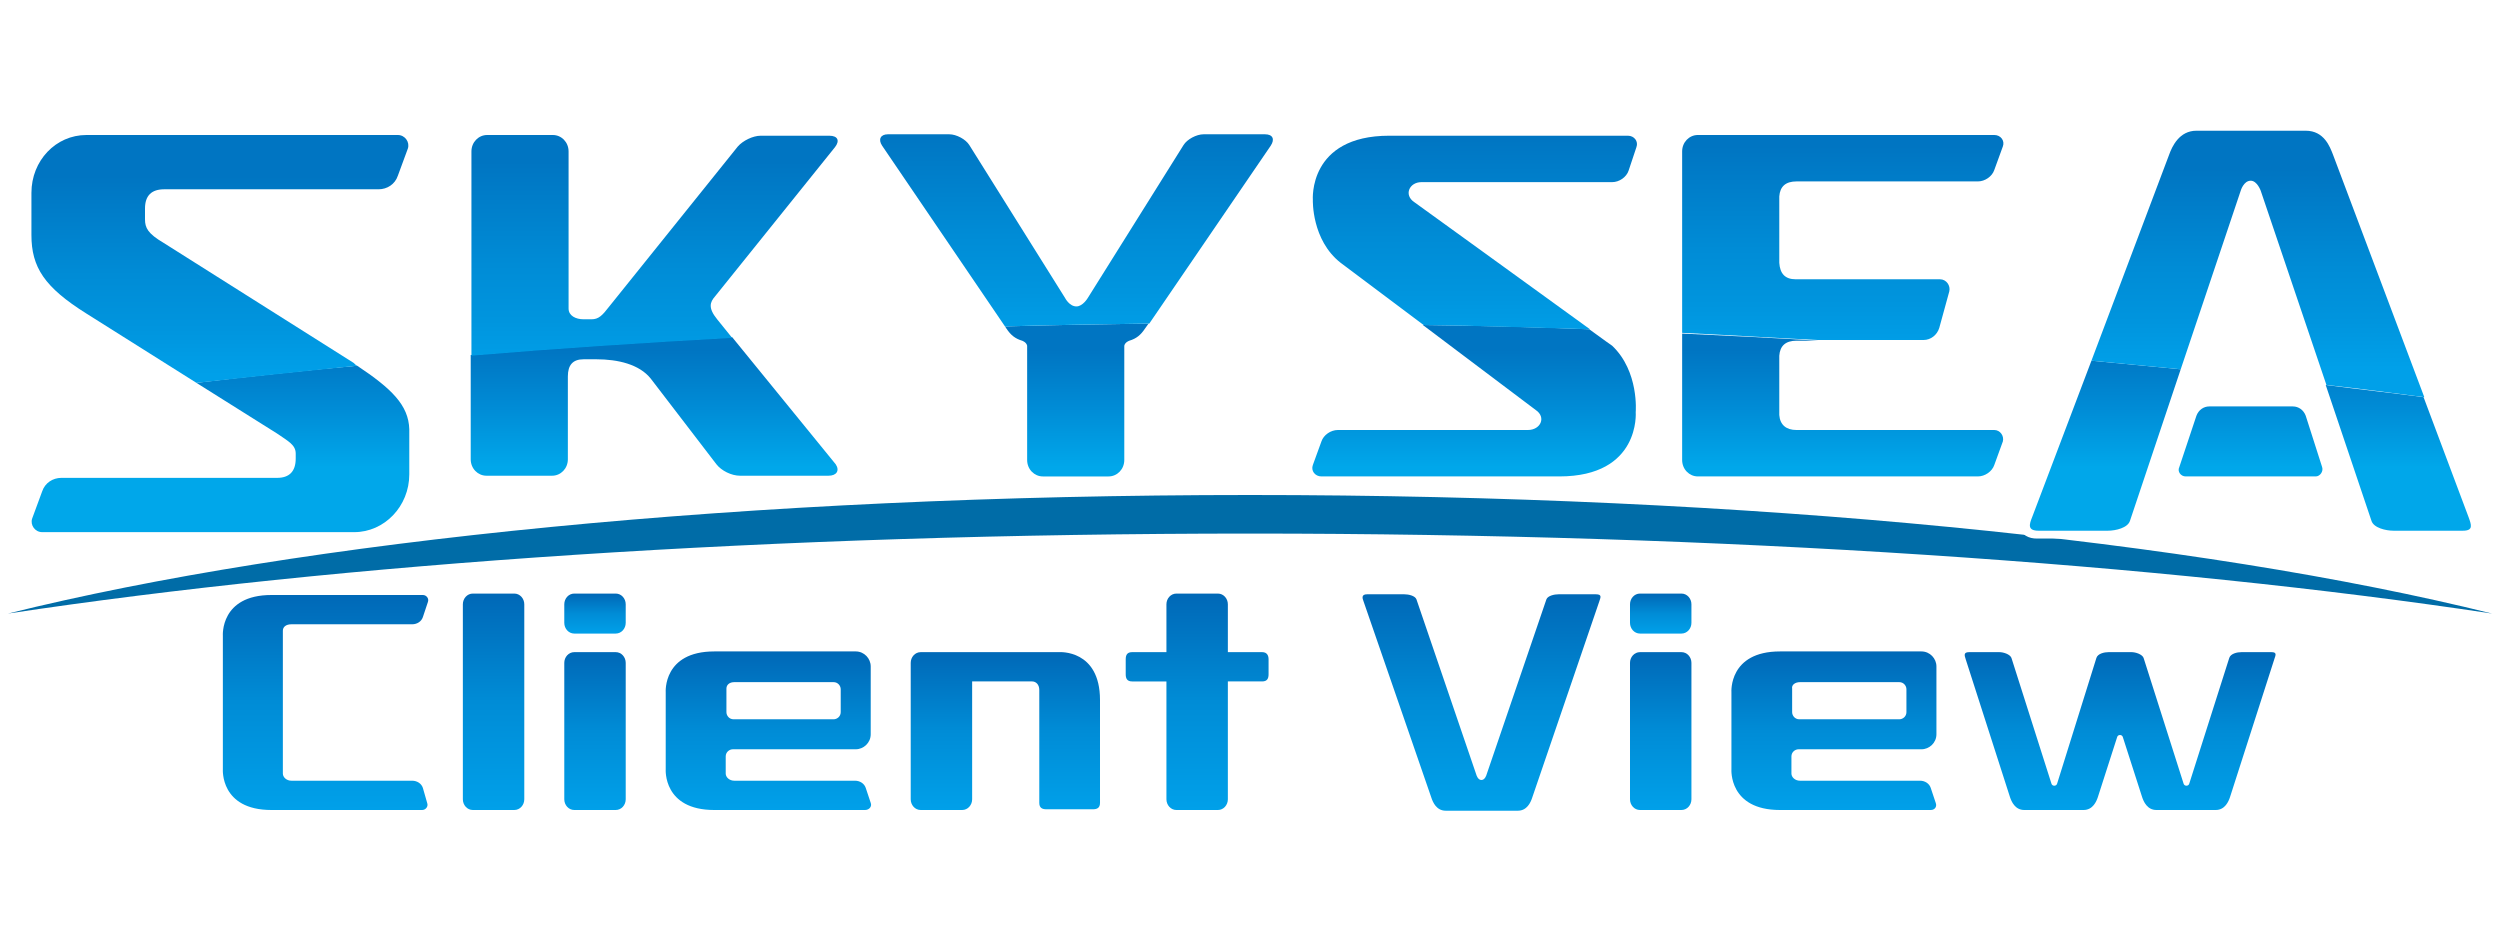 <?xml version="1.0" encoding="UTF-8"?> <!-- Generator: Adobe Illustrator 24.1.3, SVG Export Plug-In . SVG Version: 6.00 Build 0) --> <svg xmlns="http://www.w3.org/2000/svg" xmlns:xlink="http://www.w3.org/1999/xlink" version="1.1" id="レイヤー_1" x="0px" y="0px" viewBox="0 0 350 130" style="enable-background:new 0 0 350 130;" xml:space="preserve"> <style type="text/css"> .st0{fill:#006CA7;} .st1{fill:#FFFFFF;} .st2{fill:url(#SVGID_1_);} .st3{fill:url(#SVGID_2_);} .st4{fill:url(#SVGID_3_);} .st5{fill:url(#SVGID_4_);} .st6{fill:url(#SVGID_5_);} .st7{fill:url(#SVGID_6_);} .st8{fill:url(#SVGID_7_);} .st9{fill:url(#SVGID_8_);} .st10{fill:url(#SVGID_9_);} .st11{fill:url(#SVGID_10_);} .st12{fill:url(#SVGID_11_);} .st13{fill:url(#SVGID_12_);} .st14{fill:url(#SVGID_13_);} .st15{fill:url(#SVGID_14_);} .st16{fill:url(#SVGID_15_);} .st17{fill:url(#SVGID_16_);} .st18{fill:url(#SVGID_17_);} .st19{fill:url(#SVGID_18_);} .st20{fill:url(#SVGID_19_);} .st21{fill:url(#SVGID_20_);} .st22{fill:url(#SVGID_21_);} .st23{fill:url(#SVGID_22_);} .st24{fill:url(#SVGID_23_);} .st25{fill:url(#SVGID_24_);} .st26{fill:url(#SVGID_25_);} .st27{fill:url(#SVGID_26_);} </style> <g> <g> <path class="st0" d="M348.9,85.9C307.8,75.7,245.2,69.3,175,69.3S42.2,75.7,1.1,85.9c46.4-7,107.3-11.2,173.9-11.2 S302.5,78.9,348.9,85.9z"></path> <g> <image style="overflow:visible;enable-background:new ;" width="1471" height="442" transform="matrix(0.239 0 0 0.239 -0.461 14.724)"> </image> <g> <path class="st1" d="M148.3,91.3h-19.4c-0.8,0-1.4,0.7-1.4,1.5v19.1c0,0.8,0.6,1.5,1.4,1.5h5.8c0.8,0,1.4-0.7,1.4-1.5V95.4h8.4 c0.5,0,1,0.4,1,1.2v15.8c0,0.7,0.4,0.9,1,0.9h6.5c0.6,0,1-0.2,1-0.9V98C154,90.9,148.3,91.3,148.3,91.3z M121.2,110.3 c-0.2-0.6-0.8-1-1.5-1h-16.9c-0.7,0-1.2-0.5-1.2-1v-2.4c0-0.6,0.5-1,1-1h17.2c1.1,0,2.1-0.9,2.1-2.1v-9.5c0-1.1-0.9-2.1-2.1-2.1 H100c-7.2,0-6.8,5.7-6.8,5.7v10.8c0,0-0.4,5.7,6.8,5.7h21.1c0.5,0,0.9-0.5,0.7-1L121.2,110.3z M101.7,96.4c0-0.5,0.4-1,1.2-1 h13.9c0.6,0,1,0.5,1,1v3.2c0,0.6-0.5,1-1,1h-14c-0.6,0-1-0.5-1-1L101.7,96.4L101.7,96.4z M176.7,91.3h-4.8v-6.7 c0-0.8-0.6-1.5-1.4-1.5h-5.8c-0.8,0-1.4,0.7-1.4,1.5v6.7h-4.8c-0.7,0-0.9,0.4-0.9,1v2.1c0,0.6,0.2,1,0.9,1h4.8v16.5 c0,0.8,0.6,1.5,1.4,1.5h5.8c0.8,0,1.4-0.7,1.4-1.5V95.4h4.8c0.7,0,0.9-0.4,0.9-1v-2.1C177.6,91.8,177.4,91.3,176.7,91.3z M72,83.2h-5.8c-0.8,0-1.4,0.7-1.4,1.5V112c0,0.8,0.6,1.5,1.4,1.5H72c0.8,0,1.4-0.7,1.4-1.5V84.6C73.4,83.8,72.8,83.2,72,83.2z M86.2,91.3h-5.8c-0.8,0-1.4,0.7-1.4,1.5v19.1c0,0.8,0.6,1.5,1.4,1.5h5.8c0.8,0,1.4-0.7,1.4-1.5V92.8C87.6,92,87,91.3,86.2,91.3 z M86.2,83.2h-5.8c-0.8,0-1.4,0.7-1.4,1.5v2.6c0,0.8,0.6,1.5,1.4,1.5h5.8c0.8,0,1.4-0.7,1.4-1.5v-2.6 C87.6,83.8,87,83.2,86.2,83.2z M223.4,83.2h-5.2c-0.6,0-1.5,0.2-1.7,0.7l-8.4,24.6c0,0-0.2,0.7-0.7,0.7s-0.7-0.7-0.7-0.7 l-8.4-24.6c-0.2-0.5-1.1-0.7-1.7-0.7h-5.2c-0.8,0-0.7,0.5-0.5,1l9.5,27.5c0.2,0.6,0.7,1.8,2,1.8h10.1c1.3,0,1.8-1.2,2-1.8 l9.4-27.5C224.1,83.6,224.3,83.2,223.4,83.2z M40.8,87.3h16.9c0.7,0,1.3-0.4,1.5-1l0.7-2.1c0.2-0.5-0.2-1-0.7-1H38 c-7.2,0-6.8,5.7-6.8,5.7v18.8c0,0-0.4,5.7,6.8,5.7h21.1c0.5,0,0.9-0.5,0.7-1l-0.7-2.1c-0.2-0.6-0.8-1-1.5-1H40.8 c-0.7,0-1.2-0.5-1.2-1v-20C39.7,87.8,40.1,87.3,40.8,87.3z M235.4,83.2h-5.8c-0.8,0-1.4,0.7-1.4,1.5v2.6c0,0.8,0.6,1.5,1.4,1.5 h5.8c0.8,0,1.4-0.7,1.4-1.5v-2.6C236.8,83.8,236.1,83.2,235.4,83.2z M270.3,110.3c-0.2-0.6-0.8-1-1.5-1H252 c-0.7,0-1.2-0.5-1.2-1v-2.4c0-0.6,0.5-1,1-1H269c1.1,0,2.1-0.9,2.1-2.1v-9.5c0-1.1-0.9-2.1-2.1-2.1h-19.8 c-7.2,0-6.8,5.7-6.8,5.7v10.8c0,0-0.4,5.7,6.8,5.7h21.1c0.5,0,0.9-0.5,0.7-1L270.3,110.3z M250.8,96.4c0-0.5,0.4-1,1.2-1h13.9 c0.6,0,1,0.5,1,1v3.2c0,0.6-0.5,1-1,1h-14c-0.6,0-1-0.5-1-1L250.8,96.4L250.8,96.4z M318,91.3h-4.2c-0.6,0-1.5,0.2-1.7,0.8 l-5.6,17.6c-0.1,0.4-0.7,0.4-0.8,0l-5.6-17.6c-0.2-0.5-1.1-0.8-1.7-0.8h-3.2c-0.6,0-1.5,0.2-1.7,0.8l-5.5,17.6 c-0.1,0.4-0.7,0.4-0.8,0l-5.6-17.6c-0.2-0.5-1.1-0.8-1.7-0.8h-4.2c-0.8,0-0.7,0.4-0.5,1l6.2,19.3c0.2,0.6,0.7,1.8,2,1.8h8.3 c1.3,0,1.8-1.2,2-1.8l2.7-8.4c0.1-0.4,0.7-0.4,0.8,0l2.7,8.4c0.2,0.6,0.7,1.8,2,1.8h8.3c1.3,0,1.8-1.2,2-1.8l6.2-19.3 C318.6,91.7,318.8,91.3,318,91.3z M235.4,91.3h-5.8c-0.8,0-1.4,0.7-1.4,1.5v19.1c0,0.8,0.6,1.5,1.4,1.5h5.8 c0.8,0,1.4-0.7,1.4-1.5V92.8C236.8,92,236.1,91.3,235.4,91.3z M57.2,66.4v-6.3c0-3.4-2.4-5.7-7.2-8.8c-0.2-0.1-0.3-0.2-0.5-0.4 L22.9,34c-2.2-1.3-2.6-2.1-2.6-3.3v-1.5c0-1.8,0.9-2.7,2.7-2.7h30c1.2,0,2.3-0.7,2.7-1.9l1.4-3.8c0.3-0.9-0.4-1.9-1.4-1.9H12.1 c-4.3,0-7.7,3.6-7.7,8.1v5.9c0,4.5,1.7,7.3,7.7,11l15.4,9.7l11.3,7.1c1.6,1.1,2.6,1.6,2.6,2.8v0.7c0,1.8-0.9,2.7-2.6,2.7H12.9 H8.6c-1.2,0-2.3,0.7-2.7,1.9l-1.4,3.8c-0.3,0.9,0.4,1.9,1.4,1.9h43.7C53.8,74.5,57.2,70.9,57.2,66.4z M322.7,58.2 c-0.3-0.8-1-1.3-1.8-1.3h-11.7c-0.8,0-1.6,0.5-1.8,1.3l-2.4,7.2c-0.2,0.6,0.3,1.3,0.9,1.3h18.2c0.7,0,1.2-0.7,0.9-1.3 L322.7,58.2z M345.6,72.5l-6.3-16.9l-12.8-34c-0.4-1-1.2-3.3-3.8-3.3h-15.3c-2.4,0-3.4,2.2-3.8,3.3l-10.9,28.9l-8.3,21.9 c-0.4,1-0.7,1.9,0.9,1.9h9.7c1.1,0,2.8-0.4,3.1-1.4l7.1-21.2l8.4-25c0,0,0.4-1.4,1.4-1.4c0.9,0,1.4,1.4,1.4,1.4l9.2,27.2l6.4,19 c0.3,1,2,1.4,3.1,1.4h9.7C346.3,74.3,346,73.5,345.6,72.5z M103.5,66.7H116c1.1,0,1.6-0.7,1-1.6l-14.4-17.9l-2.1-2.6 c-1.3-1.6-1-2.4-0.3-3.2L117,20.5c0.7-0.9,0.4-1.6-0.8-1.6h-9.6c-1.1,0-2.5,0.7-3.2,1.5L85.3,42.9c-1,1.3-1.5,1.8-2.5,1.8h-1.1 c-1.1,0-2.1-0.5-2.1-1.5l0,0v-22c0-1.3-1-2.3-2.2-2.3h-9.2c-1.2,0-2.2,1-2.2,2.3v43.2c0,1.3,1,2.3,2.2,2.3h9.2 c1.2,0,2.2-1,2.2-2.3V52.7l0,0c0-1.6,0.7-2.4,2.2-2.4h1.8c3,0,6,0.7,7.6,2.7l9.2,12C100.9,66,102.4,66.7,103.5,66.7z M279.2,65.1l1.2-3.3c0.3-0.8-0.3-1.6-1.2-1.6h-27.7c-1.4,0-2.3-0.7-2.4-2.1v-6.6l0,0v-1.7c0.1-1.4,0.9-2.1,2.4-2.1h17.7 c1,0,1.9-0.7,2.2-1.7l1.4-5.1c0.2-0.8-0.4-1.7-1.3-1.7h-20.2c-1.5,0-2.2-0.8-2.3-2.3v-9.3c0.1-1.4,0.9-2.1,2.4-2.1h25.4 c1,0,2-0.7,2.3-1.6l1.2-3.3c0.3-0.8-0.3-1.6-1.2-1.6h-41.5c-1.2,0-2.2,1-2.2,2.3v43.2c0,1.3,1,2.3,2.2,2.3h39.2 C277.9,66.7,278.8,66.1,279.2,65.1z M229.1,57.6c0,0,0.4-5.7-3.5-9.2c0,0-1.3-0.9-3.2-2.3c-7.3-5.3-24.6-17.8-24.6-17.8 c-1.5-1-0.7-2.8,1-2.8h26.7c1,0,2-0.7,2.3-1.6l1.1-3.3c0.3-0.8-0.3-1.6-1.2-1.6h-33.4c-11.4,0-10.7,9-10.7,9s-0.2,5.7,3.8,8.8 l11.6,8.7l15.8,11.9c1.5,1,0.7,2.8-1.1,2.8h-26.6c-1,0-2,0.7-2.3,1.6l-1.2,3.3c-0.3,0.8,0.3,1.6,1.2,1.6h33.3 C229.8,66.7,229.1,57.6,229.1,57.6z M177.1,18.9h-8.6c-1,0-2.3,0.7-2.8,1.5l-13.4,21.4c0,0-0.7,1.2-1.6,1.2 c-1,0-1.6-1.2-1.6-1.2l-13.4-21.4c-0.5-0.8-1.8-1.5-2.8-1.5h-8.6c-1,0-1.4,0.7-0.8,1.6l17.2,25.2l0.2,0.3 c0.6,0.9,1.2,1.4,2.2,1.7c0,0,0.6,0.2,0.7,0.7v16c0,1.3,1,2.3,2.2,2.3h9.2c1.2,0,2.2-1,2.2-2.3v-16c0.1-0.5,0.7-0.7,0.7-0.7 c1-0.3,1.6-0.8,2.2-1.7l0.5-0.7l17-24.9C178.4,19.6,178.1,18.9,177.1,18.9z"></path> </g> </g> <path class="st1" d="M242.4,111.7c-1.1-1.6-1.2-3.2-1.2-3.8l0,0c0-0.1,0-0.2,0-0.3l0,0V97.1c0-0.1,0-0.1,0-0.3l0,0 c0-0.6,0.1-2.3,1.2-3.8l0,0c1.1-1.6,3.3-2.9,6.8-2.9l0,0H269c1.8,0,3.3,1.5,3.3,3.3l0,0v9.5c0,1.8-1.5,3.3-3.3,3.3l0,0h-17v1.9 h16.8c1.2,0,2.2,0.7,2.6,1.8l0,0l0,0l0.7,2.1c0.1,0.2,0.1,0.4,0.1,0.7l0,0c0,1.1-0.9,2-2,2l0,0h-21.1H249l0,0 C245.7,114.6,243.5,113.3,242.4,111.7L242.4,111.7z M93.3,111.7c-1.1-1.6-1.2-3.2-1.2-3.8l0,0c0-0.1,0-0.2,0-0.2l0,0V97.2 c0-0.1,0-0.1,0-0.2l0,0c0-0.6,0.1-2.2,1.2-3.8l0,0c1.1-1.6,3.3-2.9,6.8-2.9l0,0h19.8c1.8,0,3.3,1.5,3.3,3.3l0,0v9.5 c0,1.8-1.5,3.3-3.3,3.3l0,0h-17v2h16.8c1.2,0,2.2,0.7,2.6,1.8l0,0l0,0l0.7,2.1c0.1,0.2,0.1,0.4,0.1,0.7l0,0c0,1.1-0.9,2-2,2l0,0 H100h-0.1l0,0C96.5,114.6,94.3,113.3,93.3,111.7L93.3,111.7z M31.2,111.7c-1.1-1.6-1.2-3.2-1.2-3.8l0,0c0-0.1,0-0.2,0-0.2l0,0V89 c0-0.1,0-0.1,0-0.2l0,0c0-0.6,0.1-2.3,1.2-3.8l0,0c1.1-1.6,3.3-2.9,6.8-2.9l0,0h21.1c1.1,0,2,0.9,2,2l0,0c0,0.2,0,0.4-0.1,0.7l0,0 l-0.7,1.9c-0.4,1.1-1.4,1.8-2.6,1.8l0,0H40.9V108h16.8c1.2,0,2.2,0.7,2.6,1.8l0,0l0.7,2.1c0.1,0.2,0.1,0.4,0.1,0.6l0,0 c0,1.1-0.9,2-2,2l0,0H38h-0.1l0,0C34.5,114.6,32.3,113.3,31.2,111.7L31.2,111.7z M310.2,114.6H302c-1,0-1.9-0.5-2.4-1.1l0,0 c-0.5-0.6-0.7-1.1-0.8-1.5l0,0l-1.9-6l-1.9,6.1c-0.1,0.3-0.3,0.9-0.8,1.4l0,0c-0.5,0.6-1.3,1.1-2.4,1.1l0,0h-8.3 c-1,0-1.9-0.5-2.4-1.1l0,0c-0.5-0.6-0.7-1.1-0.8-1.5l0,0l-6.1-19.3c-0.1-0.3-0.2-0.5-0.2-1.1l0,0c0-0.4,0.2-1,0.7-1.3l0,0 c0.4-0.3,0.8-0.3,1.2-0.3l0,0h4.2c0.4,0,0.9,0.1,1.4,0.2l0,0c0.5,0.2,1.1,0.5,1.4,1.3l0,0l4.8,15.2l4.8-15.2 c0.3-0.8,0.9-1.1,1.4-1.3l0,0c0.5-0.2,1-0.2,1.4-0.2l0,0h3.2c0.4,0,0.9,0.1,1.4,0.2l0,0c0.5,0.2,1.1,0.5,1.4,1.3l0,0l4.8,15.2 l4.8-15.2c0.3-0.8,0.9-1.1,1.4-1.3l0,0c0.5-0.2,1-0.2,1.4-0.2l0,0h4.2l0,0c0.4,0,0.7,0,1.2,0.3l0,0c0.5,0.3,0.7,0.9,0.7,1.3l0,0 c0,0.5-0.2,0.8-0.2,1l0,0l-6.2,19.4c-0.1,0.3-0.3,0.9-0.8,1.4l0,0C312.1,114.1,311.3,114.6,310.2,114.6L310.2,114.6 C310.3,114.6,310.2,114.6,310.2,114.6L310.2,114.6z M212.5,114.6h-10.1c-1,0-1.9-0.5-2.4-1.1l0,0c-0.5-0.6-0.7-1.1-0.8-1.5l0,0 l-9.5-27.4c-0.1-0.2-0.2-0.5-0.2-1l0,0c0-0.4,0.2-1,0.7-1.3l0,0c0.4-0.3,0.8-0.3,1.2-0.3l0,0h5.2c0.4,0,0.9,0.1,1.4,0.3l0,0 c0.5,0.2,1.1,0.5,1.4,1.3l0,0l8,23.4l8-23.4c0.3-0.8,0.9-1.1,1.4-1.3l0,0c0.5-0.2,1-0.2,1.4-0.3l0,0h5.2l0,0c0.4,0,0.7,0,1.2,0.3 l0,0c0.5,0.3,0.7,0.9,0.7,1.3l0,0c0,0.5-0.2,0.8-0.2,1l0,0l-9.4,27.5c-0.1,0.3-0.3,0.9-0.8,1.4l0,0 C214.4,114.1,213.6,114.6,212.5,114.6L212.5,114.6L212.5,114.6L212.5,114.6z M235.4,90.1c1.5,0,2.6,1.2,2.6,2.7l0,0v19.1 c0,1.4-1.1,2.7-2.6,2.7l0,0h-5.8l0,0c-1.5,0-2.6-1.2-2.6-2.7l0,0V92.8c0-1.4,1.1-2.7,2.6-2.7l0,0H235.4 M164.7,114.6 c-1.5,0-2.6-1.2-2.6-2.7l0,0V96.7h-3.6c-0.6,0-1.3-0.2-1.7-0.8l0,0c-0.4-0.5-0.4-1.1-0.4-1.5l0,0v-2.1c0-0.4,0-0.9,0.4-1.5l0,0 c0.4-0.6,1.1-0.8,1.7-0.8l0,0h3.6v-5.5c0-1.4,1.1-2.7,2.6-2.7l0,0h5.8c1.5,0,2.6,1.3,2.6,2.7l0,0V90h3.6l0,0 c0.6,0,1.3,0.2,1.7,0.8l0,0c0.4,0.5,0.4,1.1,0.4,1.5l0,0v2.1c0,0.4,0,0.9-0.4,1.5l0,0c-0.4,0.6-1.1,0.8-1.7,0.8l0,0h-3.6V112 c0,1.4-1.1,2.7-2.6,2.7l0,0L164.7,114.6L164.7,114.6z M146.5,114.6c-0.4,0-0.9,0-1.5-0.4l0,0c-0.6-0.4-0.8-1.1-0.8-1.7l0,0V96.7 h-6.9V112c0,1.4-1.1,2.7-2.6,2.7l0,0h-5.8c-1.5,0-2.6-1.2-2.6-2.7l0,0V92.9c0-1.4,1.1-2.7,2.6-2.7l0,0h19.3c0.1,0,0.1,0,0.2,0l0,0 c0.6,0,2.3,0.1,3.8,1.2l0,0c1.6,1.1,2.9,3.3,2.9,6.8l0,0v14.4c0,0.6-0.2,1.3-0.8,1.7l0,0c-0.5,0.4-1.1,0.4-1.5,0.4l0,0h-6.3V114.6 z M86.2,90.1c1.5,0,2.6,1.2,2.6,2.7l0,0v19.1c0,1.4-1.1,2.7-2.6,2.7l0,0h-5.8l0,0c-1.5,0-2.6-1.2-2.6-2.7l0,0V92.8 c0-1.4,1.1-2.7,2.6-2.7l0,0H86.2 M72,82c1.5,0,2.6,1.3,2.6,2.7l0,0V112c0,1.4-1.1,2.7-2.6,2.7l0,0h-5.8l0,0 c-1.5,0-2.6-1.2-2.6-2.7l0,0V84.6c0-1.4,1.1-2.7,2.6-2.7l0,0L72,82 M265.7,99.5v-2.8H252v2.9L265.7,99.5L265.7,99.5z M116.5,99.5 v-2.8h-13.7v2.9L116.5,99.5L116.5,99.5z M102.7,96.7L102.7,96.7L102.7,96.7L102.7,96.7z M235.4,82c1.5,0,2.6,1.3,2.6,2.7l0,0v2.6 c0,1.4-1.1,2.7-2.6,2.7l0,0h-5.8l0,0c-1.5,0-2.6-1.2-2.6-2.7l0,0v-2.6c0-1.4,1.1-2.7,2.6-2.7l0,0H235.4 M86.2,82 c1.5,0,2.6,1.3,2.6,2.7l0,0v2.6c0,1.4-1.1,2.7-2.6,2.7l0,0h-5.8l0,0c-1.5,0-2.6-1.2-2.6-2.7l0,0v-2.6c0-1.4,1.1-2.7,2.6-2.7l0,0 H86.2 M5.9,75.7c-1.5,0-2.6-1.2-2.7-2.6l0,0c0-0.3,0.1-0.6,0.2-0.9l0,0l1.4-3.8c0.5-1.7,2.1-2.7,3.8-2.7l0,0h4.2h25.9 c0.7,0,0.9-0.2,1.1-0.3l0,0c0.2-0.2,0.3-0.5,0.3-1.2l0,0v-0.7c0-0.3,0-0.3-0.3-0.6l0,0c-0.3-0.3-0.9-0.7-1.7-1.2l0,0l-11.2-7.1 l-15.4-9.7c-6.1-3.7-8.3-7.1-8.3-12l0,0V27c0-5.1,3.9-9.3,8.9-9.3l0,0h43.6c1.5,0,2.6,1.2,2.6,2.6l0,0c0,0.3,0,0.6-0.2,0.9l0,0 L56.7,25c-0.4,1.7-2,2.7-3.7,2.7l0,0H23c-0.7,0-1,0.2-1.2,0.3l0,0c-0.2,0.2-0.3,0.5-0.3,1.2l0,0v1.5c0,0.5,0,0.7,0.2,0.9l0,0 c0.2,0.3,0.7,0.8,1.8,1.4l0,0l26.7,16.8c0.3,0.2,0.4,0.3,0.5,0.4l0,0c2.4,1.6,4.3,3,5.6,4.6l0,0c1.3,1.5,2.1,3.3,2.1,5.3l0,0v6.3 c0,5.1-3.9,9.3-8.9,9.3l0,0L5.9,75.7L5.9,75.7z M335.1,75.5c-0.7,0-1.5-0.1-2.3-0.4l0,0c-0.7-0.3-1.6-0.8-2-1.8l0,0l-6.4-19 L315.2,27c0,0,0-0.1-0.1-0.2l0,0c0-0.1-0.1-0.1-0.1-0.2l0,0c-0.1,0.1-0.1,0.2-0.2,0.3l0,0c0,0.1,0,0.1-0.1,0.1l0,0l-8.4,25 l-7.1,21.2c-0.4,1-1.2,1.5-2,1.8l0,0c-0.8,0.3-1.6,0.4-2.3,0.4l0,0h-9.7c-0.6,0-1.1-0.1-1.6-0.4l0,0c-0.5-0.3-0.8-1.1-0.8-1.5l0,0 c0-0.7,0.2-1.1,0.4-1.6l0,0l8.3-21.9l10.9-28.9c0.2-0.5,0.6-1.5,1.3-2.4l0,0c0.7-0.9,2-1.7,3.6-1.7l0,0h15.3 c1.6,0,2.9,0.8,3.6,1.7l0,0c0.7,0.9,1.1,1.8,1.3,2.4l0,0l12.8,34l6.4,16.9l0,0c0.1,0.4,0.4,0.9,0.4,1.6l0,0c0,0.5-0.2,1.2-0.8,1.5 l0,0c-0.5,0.3-1,0.4-1.6,0.4l0,0H335.1L335.1,75.5z M276.9,67.9h-39.2c-1.9,0-3.4-1.6-3.4-3.5l0,0V21.2c0-1.9,1.5-3.5,3.4-3.5l0,0 h41.5c1.4,0,2.4,1.1,2.4,2.4l0,0c0,0.3,0,0.5-0.1,0.8l0,0l-1.2,3.3c-0.5,1.5-1.9,2.4-3.5,2.4l0,0h-25.4c-0.5,0-0.8,0.1-0.9,0.2 l0,0c-0.1,0.1-0.2,0.3-0.3,0.7l0,0v9.3c0,0.6,0.2,0.9,0.3,1l0,0c0.1,0.1,0.3,0.2,0.8,0.2l0,0h20.2c1.4,0,2.5,1.2,2.5,2.5l0,0 c0,0.2,0,0.5-0.1,0.7l0,0l-1.4,5.1c-0.4,1.5-1.8,2.6-3.4,2.6l0,0h-17.7c-0.5,0-0.8,0.1-0.9,0.2l0,0c-0.1,0.1-0.2,0.3-0.3,0.7l0,0 v2.9l0,0v5.4c0,0.4,0.2,0.6,0.3,0.7l0,0c0.1,0.1,0.4,0.2,0.9,0.2l0,0h27.7c1.4,0,2.4,1.1,2.4,2.4l0,0c0,0.3,0,0.5-0.1,0.8l0,0 l-1.2,3.3C279.8,66.9,278.4,67.9,276.9,67.9L276.9,67.9L276.9,67.9L276.9,67.9z M218.5,67.9h-33.3c-1.4,0-2.4-1.1-2.4-2.4l0,0 c0-0.3,0-0.6,0.1-0.8l0,0l1.2-3.3c0.5-1.5,1.9-2.4,3.5-2.4l0,0H214c0.6,0,0.6-0.3,0.6-0.3l0,0c0,0,0-0.1-0.3-0.3l0,0l-15.8-11.9 l-11.6-8.8c-4.1-3.3-4.2-8.5-4.3-9.6l0,0c0-0.1,0-0.1,0-0.2l0,0c0-0.1,0-0.2,0-0.3l0,0c0-0.9,0.1-3.3,1.8-5.6l0,0 c1.6-2.3,4.8-4.3,10.1-4.3l0,0H228c1.4,0,2.4,1.1,2.4,2.4l0,0c0,0.3,0,0.5-0.1,0.8l0,0l-1.2,3.3c-0.5,1.5-1.9,2.4-3.5,2.4l0,0H199 c-0.6,0-0.6,0.3-0.6,0.3l0,0c0,0,0,0.1,0.3,0.3l0,0c0,0,17.3,12.6,24.6,17.8l0,0c1.9,1.4,3.2,2.3,3.2,2.3l0,0h0.1l0,0 c3.6,3.4,3.8,8.2,3.9,9.7l0,0c0,0.2,0,0.3,0,0.4l0,0c0,0.1,0,0.2,0,0.3l0,0c0,0.9-0.1,3.3-1.8,5.7l0,0 C227,65.9,223.8,67.9,218.5,67.9L218.5,67.9L218.5,67.9L218.5,67.9z M146.1,67.9c-1.9,0-3.4-1.6-3.4-3.5l0,0V48.8 c-1.2-0.4-2.1-1.1-2.7-2.1l0,0l-0.2-0.3l-17.2-25.2c-0.3-0.4-0.5-0.9-0.5-1.5l0,0c0-0.6,0.3-1.2,0.7-1.5l0,0 c0.5-0.4,1-0.5,1.5-0.5l0,0h8.6c1.5,0.1,3,0.8,3.8,2.1l0,0L150,41.2c0,0,0,0,0.1,0.1l0,0c0,0.1,0.1,0.2,0.2,0.3l0,0 c0.2,0.2,0.3,0.2,0.3,0.2l0,0c0,0,0.1,0,0.2-0.1l0,0c0.1-0.1,0.3-0.3,0.3-0.4l0,0c0-0.1,0.1-0.1,0.1-0.1l0,0l13.4-21.3 c0.8-1.3,2.3-2.1,3.8-2.1l0,0h8.6l0,0c0.5,0,1,0.1,1.5,0.5l0,0c0.5,0.3,0.8,1,0.7,1.5l0,0c0,0.6-0.2,1-0.5,1.5l0,0l-17,24.9 l-0.5,0.7c-0.7,1-1.6,1.8-2.7,2.1l0,0v15.5c0,1.9-1.5,3.5-3.4,3.5l0,0h-9V67.9z M103.5,67.9c-1.6-0.1-3.2-0.8-4.2-2.1l0,0l-9.2-12 c-1.2-1.6-3.7-2.3-6.6-2.3l0,0h-1.8c-0.5,0-0.7,0.1-0.8,0.2l0,0c-0.1,0.1-0.2,0.3-0.2,1l0,0v0.7l0,0v10.9c0,1.9-1.5,3.5-3.4,3.5 l0,0h-9.2c-1.9,0-3.4-1.6-3.4-3.5l0,0V21.2c0-1.9,1.5-3.5,3.4-3.5l0,0h9.2c1.9,0,3.4,1.6,3.4,3.5l0,0v21.7v0.3c0,0,0,0.1,0.1,0.1 l0,0c0.2,0.1,0.5,0.2,0.8,0.2l0,0h1.1c0.3,0,0.3,0,0.5-0.2l0,0c0.2-0.2,0.6-0.6,1.1-1.2l0,0l18-22.4c1-1.3,2.5-2,4.1-2l0,0h9.6 c0.5,0,1,0.1,1.5,0.4l0,0c0.5,0.3,0.8,0.9,0.8,1.5l0,0c0,0.6-0.3,1.1-0.6,1.6l0,0l-16.7,21c-0.3,0.3-0.3,0.5-0.3,0.5l0,0 c0,0.1,0.1,0.4,0.6,1.2l0,0l2.1,2.6l14.4,17.9c0.3,0.4,0.5,0.9,0.5,1.4l0,0c0,0.6-0.3,1.3-0.8,1.6l0,0c-0.5,0.3-1,0.4-1.6,0.4l0,0 L103.5,67.9 M306,67.9c-1.3,0-2.2-1-2.2-2.2l0,0c0-0.2,0-0.5,0.1-0.7l0,0l2.4-7.2c0.4-1.3,1.6-2.1,3-2.1l0,0H321 c1.3,0,2.5,0.9,3,2.1l0,0l0,0l2.4,7.2c0.1,0.2,0.1,0.5,0.1,0.7l0,0c0,1.2-0.9,2.2-2.2,2.2l0,0H306L306,67.9z"></path> <linearGradient id="SVGID_1_" gradientUnits="userSpaceOnUse" x1="207.415" y1="16.533" x2="207.415" y2="46.756" gradientTransform="matrix(1 0 0 -1 0 129.89)"> <stop offset="0" style="stop-color:#00A0E9"></stop> <stop offset="0.5" style="stop-color:#008CD6"></stop> <stop offset="1" style="stop-color:#0068B7"></stop> </linearGradient> <path class="st2" d="M223.4,83.2h-5.2c-0.6,0-1.5,0.2-1.7,0.7l-8.4,24.6c0,0-0.2,0.7-0.7,0.7s-0.7-0.7-0.7-0.7l-8.4-24.6 c-0.2-0.5-1.1-0.7-1.7-0.7h-5.2c-0.8,0-0.7,0.5-0.5,1l9.5,27.5c0.2,0.6,0.7,1.8,2,1.8h10.1c1.3,0,1.8-1.2,2-1.8l9.4-27.5 C224.1,83.6,224.3,83.2,223.4,83.2z"></path> <linearGradient id="SVGID_2_" gradientUnits="userSpaceOnUse" x1="45.574" y1="16.529" x2="45.574" y2="46.751" gradientTransform="matrix(1 0 0 -1 0 129.89)"> <stop offset="0" style="stop-color:#00A0E9"></stop> <stop offset="0.5" style="stop-color:#008CD6"></stop> <stop offset="1" style="stop-color:#0068B7"></stop> </linearGradient> <path class="st3" d="M59.2,110.3c-0.2-0.6-0.8-1-1.5-1H40.8c-0.7,0-1.2-0.5-1.2-1v-20c0-0.5,0.4-0.9,1.2-0.9h16.9 c0.7,0,1.3-0.4,1.5-1l0.7-2.1c0.2-0.5-0.2-1-0.7-1H38c-7.2,0-6.8,5.7-6.8,5.7v18.7c0,0-0.4,5.7,6.8,5.7h21.1c0.5,0,0.9-0.5,0.7-1 L59.2,110.3z"></path> <linearGradient id="SVGID_3_" gradientUnits="userSpaceOnUse" x1="69.1" y1="16.529" x2="69.1" y2="46.751" gradientTransform="matrix(1 0 0 -1 0 129.89)"> <stop offset="0" style="stop-color:#00A0E9"></stop> <stop offset="0.5" style="stop-color:#008CD6"></stop> <stop offset="1" style="stop-color:#0068B7"></stop> </linearGradient> <path class="st4" d="M73.4,84.6c0-0.8-0.6-1.5-1.4-1.5h-5.8c-0.8,0-1.4,0.7-1.4,1.5v27.3c0,0.8,0.6,1.5,1.4,1.5H72 c0.8,0,1.4-0.7,1.4-1.5V84.6z"></path> <linearGradient id="SVGID_4_" gradientUnits="userSpaceOnUse" x1="83.3" y1="41.202" x2="83.3" y2="46.756" gradientTransform="matrix(1 0 0 -1 0 129.89)"> <stop offset="0" style="stop-color:#00A0E9"></stop> <stop offset="0.5" style="stop-color:#008CD6"></stop> <stop offset="1" style="stop-color:#0068B7"></stop> </linearGradient> <path class="st5" d="M87.6,84.6c0-0.8-0.6-1.5-1.4-1.5h-5.8c-0.8,0-1.4,0.7-1.4,1.5v2.6c0,0.8,0.6,1.5,1.4,1.5h5.8 c0.8,0,1.4-0.7,1.4-1.5V84.6z"></path> <linearGradient id="SVGID_5_" gradientUnits="userSpaceOnUse" x1="83.3" y1="16.529" x2="83.3" y2="38.629" gradientTransform="matrix(1 0 0 -1 0 129.89)"> <stop offset="0" style="stop-color:#00A0E9"></stop> <stop offset="0.5" style="stop-color:#008CD6"></stop> <stop offset="1" style="stop-color:#0068B7"></stop> </linearGradient> <path class="st6" d="M87.6,92.8c0-0.8-0.6-1.5-1.4-1.5h-5.8c-0.8,0-1.4,0.7-1.4,1.5v19.1c0,0.8,0.6,1.5,1.4,1.5h5.8 c0.8,0,1.4-0.7,1.4-1.5V92.8z"></path> <linearGradient id="SVGID_6_" gradientUnits="userSpaceOnUse" x1="107.574" y1="16.529" x2="107.574" y2="38.607" gradientTransform="matrix(1 0 0 -1 0 129.89)"> <stop offset="0" style="stop-color:#00A0E9"></stop> <stop offset="0.5" style="stop-color:#008CD6"></stop> <stop offset="1" style="stop-color:#0068B7"></stop> </linearGradient> <path class="st7" d="M121.9,112.4l-0.7-2.1c-0.2-0.6-0.8-1-1.5-1h-16.9c-0.7,0-1.2-0.5-1.2-1v-2.4c0-0.6,0.5-1,1-1h17.2 c1.1,0,2.1-0.9,2.1-2.1v-9.5c0-1.1-0.9-2.1-2.1-2.1H100c-7.2,0-6.8,5.7-6.8,5.7v10.8c0,0-0.4,5.7,6.8,5.7h21.1 C121.7,113.4,122.1,112.9,121.9,112.4z M102.8,95.5h13.9c0.6,0,1,0.5,1,1v3.2c0,0.6-0.5,1-1,1h-14c-0.6,0-1-0.5-1-1v-3.3 C101.7,95.9,102.1,95.5,102.8,95.5z"></path> <linearGradient id="SVGID_7_" gradientUnits="userSpaceOnUse" x1="232.5" y1="41.202" x2="232.5" y2="46.756" gradientTransform="matrix(1 0 0 -1 0 129.89)"> <stop offset="0" style="stop-color:#00A0E9"></stop> <stop offset="0.5" style="stop-color:#008CD6"></stop> <stop offset="1" style="stop-color:#0068B7"></stop> </linearGradient> <path class="st8" d="M236.8,84.6c0-0.8-0.6-1.5-1.4-1.5h-5.8c-0.8,0-1.4,0.7-1.4,1.5v2.6c0,0.8,0.6,1.5,1.4,1.5h5.8 c0.8,0,1.4-0.7,1.4-1.5V84.6z"></path> <linearGradient id="SVGID_8_" gradientUnits="userSpaceOnUse" x1="232.5" y1="16.529" x2="232.5" y2="38.629" gradientTransform="matrix(1 0 0 -1 0 129.89)"> <stop offset="0" style="stop-color:#00A0E9"></stop> <stop offset="0.5" style="stop-color:#008CD6"></stop> <stop offset="1" style="stop-color:#0068B7"></stop> </linearGradient> <path class="st9" d="M236.8,92.8c0-0.8-0.6-1.5-1.4-1.5h-5.8c-0.8,0-1.4,0.7-1.4,1.5v19.1c0,0.8,0.6,1.5,1.4,1.5h5.8 c0.8,0,1.4-0.7,1.4-1.5V92.8z"></path> <linearGradient id="SVGID_9_" gradientUnits="userSpaceOnUse" x1="256.748" y1="16.529" x2="256.748" y2="38.607" gradientTransform="matrix(1 0 0 -1 0 129.89)"> <stop offset="0" style="stop-color:#00A0E9"></stop> <stop offset="0.5" style="stop-color:#008CD6"></stop> <stop offset="1" style="stop-color:#0068B7"></stop> </linearGradient> <path class="st10" d="M271,112.4l-0.7-2.1c-0.2-0.6-0.8-1-1.5-1H252c-0.7,0-1.2-0.5-1.2-1v-2.4c0-0.6,0.5-1,1-1H269 c1.1,0,2.1-0.9,2.1-2.1v-9.5c0-1.1-0.9-2.1-2.1-2.1h-19.8c-7.2,0-6.8,5.7-6.8,5.7v10.8c0,0-0.4,5.7,6.8,5.7h21.1 C270.9,113.4,271.2,112.9,271,112.4z M252,95.5h13.9c0.6,0,1,0.5,1,1v3.2c0,0.6-0.5,1-1,1h-14c-0.6,0-1-0.5-1-1v-3.3 C250.8,95.9,251.3,95.5,252,95.5z"></path> <linearGradient id="SVGID_10_" gradientUnits="userSpaceOnUse" x1="167.6" y1="16.529" x2="167.6" y2="46.751" gradientTransform="matrix(1 0 0 -1 0 129.89)"> <stop offset="0" style="stop-color:#00A0E9"></stop> <stop offset="0.5" style="stop-color:#008CD6"></stop> <stop offset="1" style="stop-color:#0068B7"></stop> </linearGradient> <path class="st11" d="M176.7,91.3h-4.8v-6.7c0-0.8-0.6-1.5-1.4-1.5h-5.8c-0.8,0-1.4,0.7-1.4,1.5v6.7h-4.8c-0.7,0-0.9,0.4-0.9,1 v2.1c0,0.6,0.2,1,0.9,1h4.8v16.5c0,0.8,0.6,1.5,1.4,1.5h5.8c0.8,0,1.4-0.7,1.4-1.5V95.4h4.8c0.7,0,0.9-0.4,0.9-1v-2.1 C177.6,91.8,177.4,91.3,176.7,91.3z"></path> <linearGradient id="SVGID_11_" gradientUnits="userSpaceOnUse" x1="140.75" y1="16.529" x2="140.75" y2="38.633" gradientTransform="matrix(1 0 0 -1 0 129.89)"> <stop offset="0" style="stop-color:#00A0E9"></stop> <stop offset="0.5" style="stop-color:#008CD6"></stop> <stop offset="1" style="stop-color:#0068B7"></stop> </linearGradient> <path class="st12" d="M148.3,91.3h-19.4c-0.8,0-1.4,0.7-1.4,1.5v19.1c0,0.8,0.6,1.5,1.4,1.5h5.8c0.8,0,1.4-0.7,1.4-1.5V95.4h8.4 c0.5,0,1,0.4,1,1.2v15.8c0,0.7,0.4,0.9,1,0.9h6.5c0.6,0,1-0.2,1-0.9V98C154,90.9,148.3,91.3,148.3,91.3z"></path> <linearGradient id="SVGID_12_" gradientUnits="userSpaceOnUse" x1="296.819" y1="16.529" x2="296.819" y2="38.629" gradientTransform="matrix(1 0 0 -1 0 129.89)"> <stop offset="0" style="stop-color:#00A0E9"></stop> <stop offset="0.5" style="stop-color:#008CD6"></stop> <stop offset="1" style="stop-color:#0068B7"></stop> </linearGradient> <path class="st13" d="M318,91.3h-4.2c-0.6,0-1.5,0.2-1.7,0.8l-5.6,17.6c-0.1,0.4-0.7,0.4-0.8,0l-5.6-17.6 c-0.2-0.5-1.1-0.8-1.7-0.8h-3.2c-0.6,0-1.5,0.2-1.7,0.8l-5.5,17.6c-0.1,0.4-0.7,0.4-0.8,0l-5.6-17.6c-0.2-0.5-1.1-0.8-1.7-0.8 h-4.2c-0.8,0-0.7,0.4-0.5,1l6.2,19.3c0.2,0.6,0.7,1.8,2,1.8h8.3c1.3,0,1.8-1.2,2-1.8l2.7-8.4c0.1-0.4,0.7-0.4,0.8,0l2.7,8.4 c0.2,0.6,0.7,1.8,2,1.8h8.3c1.3,0,1.8-1.2,2-1.8l6.2-19.3C318.6,91.7,318.8,91.3,318,91.3z"></path> <linearGradient id="SVGID_13_" gradientUnits="userSpaceOnUse" x1="315.078" y1="64.489" x2="315.078" y2="80.903" gradientTransform="matrix(1 0 0 -1 0 129.89)"> <stop offset="0" style="stop-color:#00A7EA"></stop> <stop offset="0.5" style="stop-color:#008CD6"></stop> <stop offset="1" style="stop-color:#0075C2"></stop> </linearGradient> <path class="st14" d="M325.1,65.4c0.2,0.6-0.3,1.3-0.9,1.3H306c-0.7,0-1.2-0.7-0.9-1.3l2.4-7.2c0.3-0.8,1-1.3,1.8-1.3H321 c0.8,0,1.5,0.5,1.8,1.3L325.1,65.4z"></path> <linearGradient id="SVGID_14_" gradientUnits="userSpaceOnUse" x1="294.741" y1="64.489" x2="294.741" y2="80.905" gradientTransform="matrix(1 0 0 -1 0 129.89)"> <stop offset="0" style="stop-color:#00A7EA"></stop> <stop offset="0.5" style="stop-color:#008CD6"></stop> <stop offset="1" style="stop-color:#0075C2"></stop> </linearGradient> <path class="st15" d="M292.8,50.5l-8.3,21.9c-0.4,1-0.7,1.9,0.9,1.9h9.7c1.1,0,2.8-0.4,3.1-1.4l7.1-21.2 C301.2,51.3,297,50.9,292.8,50.5z"></path> <linearGradient id="SVGID_15_" gradientUnits="userSpaceOnUse" x1="335.763" y1="64.49" x2="335.763" y2="80.906" gradientTransform="matrix(1 0 0 -1 0 129.89)"> <stop offset="0" style="stop-color:#00A7EA"></stop> <stop offset="0.5" style="stop-color:#008CD6"></stop> <stop offset="1" style="stop-color:#0075C2"></stop> </linearGradient> <path class="st16" d="M339.3,55.6c-4.5-0.6-9.1-1.1-13.7-1.7l6.4,19c0.3,1,2,1.4,3.1,1.4h9.7c1.5,0,1.2-0.8,0.8-1.9L339.3,55.6z"></path> <linearGradient id="SVGID_16_" gradientUnits="userSpaceOnUse" x1="257.969" y1="64.489" x2="257.969" y2="80.906" gradientTransform="matrix(1 0 0 -1 0 129.89)"> <stop offset="0" style="stop-color:#00A7EA"></stop> <stop offset="0.5" style="stop-color:#008CD6"></stop> <stop offset="1" style="stop-color:#0075C2"></stop> </linearGradient> <path class="st17" d="M279.2,60.2h-27.7c-1.4,0-2.3-0.7-2.4-2.1v-6.6l0,0v-1.7c0.1-1.4,0.9-2.1,2.4-2.1h3c-6.3-0.4-12.6-0.7-19-1 v17.7c0,1.3,1,2.3,2.2,2.3h39.2c1,0,2-0.7,2.3-1.6l1.2-3.3C280.6,61,280,60.2,279.2,60.2z"></path> <linearGradient id="SVGID_17_" gradientUnits="userSpaceOnUse" x1="206.372" y1="64.489" x2="206.372" y2="80.906" gradientTransform="matrix(1 0 0 -1 0 129.89)"> <stop offset="0" style="stop-color:#00A7EA"></stop> <stop offset="0.5" style="stop-color:#008CD6"></stop> <stop offset="1" style="stop-color:#0075C2"></stop> </linearGradient> <path class="st18" d="M225.7,48.4c0,0-1.3-0.9-3.2-2.3c-7.7-0.3-15.4-0.5-23.3-0.6L215,57.4c1.5,1,0.7,2.8-1.1,2.8h-26.6 c-1,0-2,0.7-2.3,1.6l-1.2,3.3c-0.3,0.8,0.3,1.6,1.2,1.6h33.3c11.4,0,10.7-9,10.7-9S229.5,52,225.7,48.4z"></path> <linearGradient id="SVGID_18_" gradientUnits="userSpaceOnUse" x1="150.75" y1="64.489" x2="150.75" y2="80.906" gradientTransform="matrix(1 0 0 -1 0 129.89)"> <stop offset="0" style="stop-color:#00A7EA"></stop> <stop offset="0.5" style="stop-color:#008CD6"></stop> <stop offset="1" style="stop-color:#0075C2"></stop> </linearGradient> <path class="st19" d="M140.7,45.7l0.2,0.3c0.6,0.9,1.2,1.4,2.2,1.7c0,0,0.6,0.2,0.7,0.7v16c0,1.3,1,2.3,2.2,2.3h9.2 c1.2,0,2.2-1,2.2-2.3v-16c0.1-0.5,0.7-0.7,0.7-0.7c1-0.3,1.6-0.8,2.2-1.7l0.5-0.7C154.1,45.4,147.3,45.5,140.7,45.7z"></path> <linearGradient id="SVGID_19_" gradientUnits="userSpaceOnUse" x1="91.578" y1="64.489" x2="91.578" y2="80.906" gradientTransform="matrix(1 0 0 -1 0 129.89)"> <stop offset="0" style="stop-color:#00A7EA"></stop> <stop offset="0.5" style="stop-color:#008CD6"></stop> <stop offset="1" style="stop-color:#0075C2"></stop> </linearGradient> <path class="st20" d="M102.5,47.2c-12.5,0.7-24.7,1.5-36.6,2.5v14.6c0,1.3,1,2.3,2.2,2.3h9.2c1.2,0,2.2-1,2.2-2.3V52.7l0,0 c0-1.6,0.7-2.4,2.2-2.4h1.8c3,0,6,0.7,7.6,2.7l9.2,12c0.7,0.9,2.1,1.6,3.3,1.6h7.1l0,0h5.3c1.1,0,1.6-0.7,1-1.6L102.5,47.2z"></path> <linearGradient id="SVGID_20_" gradientUnits="userSpaceOnUse" x1="30.865" y1="64.489" x2="30.865" y2="80.906" gradientTransform="matrix(1 0 0 -1 0 129.89)"> <stop offset="0" style="stop-color:#00A7EA"></stop> <stop offset="0.5" style="stop-color:#008CD6"></stop> <stop offset="1" style="stop-color:#0075C2"></stop> </linearGradient> <path class="st21" d="M50,51.2c-7.6,0.7-15.1,1.5-22.5,2.4l11.3,7.1c1.6,1.1,2.6,1.6,2.6,2.8v0.7c0,1.8-0.9,2.7-2.6,2.7H12.9H8.6 c-1.2,0-2.3,0.7-2.7,1.9l-1.4,3.8c-0.3,0.9,0.4,1.9,1.4,1.9h43.7c4.2,0,7.7-3.6,7.7-8.1v-6.3C57.2,56.7,54.8,54.4,50,51.2z"></path> <linearGradient id="SVGID_21_" gradientUnits="userSpaceOnUse" x1="316.1" y1="78.36" x2="316.1" y2="106.209" gradientTransform="matrix(1 0 0 -1 0 129.89)"> <stop offset="0" style="stop-color:#00A0E9"></stop> <stop offset="0.231" style="stop-color:#0095DE"></stop> <stop offset="0.5" style="stop-color:#008CD6"></stop> <stop offset="1" style="stop-color:#0075C2"></stop> </linearGradient> <path class="st22" d="M305.3,51.7l8.4-25c0,0,0.4-1.4,1.4-1.4c0.9,0,1.4,1.4,1.4,1.4l9.2,27.2c4.6,0.5,9.2,1.1,13.7,1.7l-12.8-34 c-0.4-1-1.2-3.3-3.8-3.3h-15.3c-2.4,0-3.4,2.2-3.8,3.3l-10.9,28.9C297,50.9,301.2,51.3,305.3,51.7z"></path> <linearGradient id="SVGID_22_" gradientUnits="userSpaceOnUse" x1="257.989" y1="80.456" x2="257.989" y2="109.453" gradientTransform="matrix(1 0 0 -1 0 129.89)"> <stop offset="0" style="stop-color:#00A0E9"></stop> <stop offset="0.231" style="stop-color:#0095DE"></stop> <stop offset="0.5" style="stop-color:#008CD6"></stop> <stop offset="1" style="stop-color:#0075C2"></stop> </linearGradient> <path class="st23" d="M254.5,47.6h14.8c1,0,1.9-0.7,2.2-1.7l1.4-5.1c0.2-0.8-0.4-1.7-1.3-1.7h-20.2c-1.5,0-2.2-0.8-2.3-2.3v-9.3 c0.1-1.4,0.9-2.1,2.4-2.1h25.4c1,0,2-0.7,2.3-1.6l1.2-3.3c0.3-0.8-0.3-1.6-1.2-1.6h-41.5c-1.2,0-2.2,1-2.2,2.3v25.4 C241.9,46.9,248.2,47.3,254.5,47.6z"></path> <linearGradient id="SVGID_23_" gradientUnits="userSpaceOnUse" x1="206.485" y1="82.013" x2="206.485" y2="111.008" gradientTransform="matrix(1 0 0 -1 0 129.89)"> <stop offset="0" style="stop-color:#00A0E9"></stop> <stop offset="0.231" style="stop-color:#0095DE"></stop> <stop offset="0.5" style="stop-color:#008CD6"></stop> <stop offset="1" style="stop-color:#0075C2"></stop> </linearGradient> <path class="st24" d="M187.7,36.8l11.6,8.7c7.9,0.1,15.6,0.4,23.3,0.6c-7.3-5.3-24.6-17.8-24.6-17.8c-1.5-1-0.7-2.8,1-2.8h26.7 c1,0,2-0.7,2.3-1.6l1.1-3.3c0.3-0.8-0.3-1.6-1.2-1.6h-33.4c-11.4,0-10.7,9-10.7,9S183.6,33.6,187.7,36.8z"></path> <linearGradient id="SVGID_24_" gradientUnits="userSpaceOnUse" x1="150.711" y1="82.385" x2="150.711" y2="111.381" gradientTransform="matrix(1 0 0 -1 0 129.89)"> <stop offset="0" style="stop-color:#00A0E9"></stop> <stop offset="0.231" style="stop-color:#0095DE"></stop> <stop offset="0.5" style="stop-color:#008CD6"></stop> <stop offset="1" style="stop-color:#0075C2"></stop> </linearGradient> <path class="st25" d="M140.7,45.7c6.7-0.2,13.4-0.3,20.2-0.4l17-24.9c0.6-0.9,0.3-1.6-0.8-1.6h-8.6c-1,0-2.3,0.7-2.8,1.5 l-13.4,21.4c0,0-0.7,1.2-1.6,1.2c-1,0-1.6-1.2-1.6-1.2l-13.4-21.4c-0.5-0.8-1.8-1.5-2.8-1.5h-8.6c-1,0-1.4,0.7-0.8,1.6L140.7,45.7 z"></path> <linearGradient id="SVGID_25_" gradientUnits="userSpaceOnUse" x1="91.586" y1="78.314" x2="91.586" y2="107.308" gradientTransform="matrix(1 0 0 -1 0 129.89)"> <stop offset="0" style="stop-color:#00A0E9"></stop> <stop offset="0.231" style="stop-color:#0095DE"></stop> <stop offset="0.5" style="stop-color:#008CD6"></stop> <stop offset="1" style="stop-color:#0075C2"></stop> </linearGradient> <path class="st26" d="M65.9,49.8c11.9-1,24.1-1.8,36.6-2.5l-2.1-2.6c-1.3-1.6-1-2.4-0.3-3.2l16.8-20.9c0.7-0.9,0.4-1.6-0.8-1.6 h-9.6c-1.1,0-2.5,0.7-3.2,1.5l-18,22.4c-1,1.3-1.5,1.8-2.5,1.8h-1.1c-1.1,0-2.1-0.5-2.1-1.5l0,0v-22c0-1.3-1-2.3-2.2-2.3h-9.2 c-1.2,0-2.2,1-2.2,2.3v28.6H65.9z"></path> <linearGradient id="SVGID_26_" gradientUnits="userSpaceOnUse" x1="30.785" y1="77.374" x2="30.785" y2="105.236" gradientTransform="matrix(1 0 0 -1 0 129.89)"> <stop offset="0" style="stop-color:#00A0E9"></stop> <stop offset="0.231" style="stop-color:#0095DE"></stop> <stop offset="0.5" style="stop-color:#008CD6"></stop> <stop offset="1" style="stop-color:#0075C2"></stop> </linearGradient> <path class="st27" d="M12.1,43.9l15.4,9.7c7.3-0.8,14.8-1.6,22.5-2.4c-0.2-0.1-0.3-0.2-0.5-0.4L22.9,34c-2.2-1.3-2.6-2.1-2.6-3.3 v-1.5c0-1.8,0.9-2.7,2.7-2.7h30c1.2,0,2.3-0.7,2.7-1.9l1.4-3.8c0.3-0.9-0.4-1.9-1.4-1.9H12.1c-4.3,0-7.7,3.6-7.7,8.1v5.9 C4.4,37.4,6.2,40.2,12.1,43.9z"></path> </g> </g> </svg> 